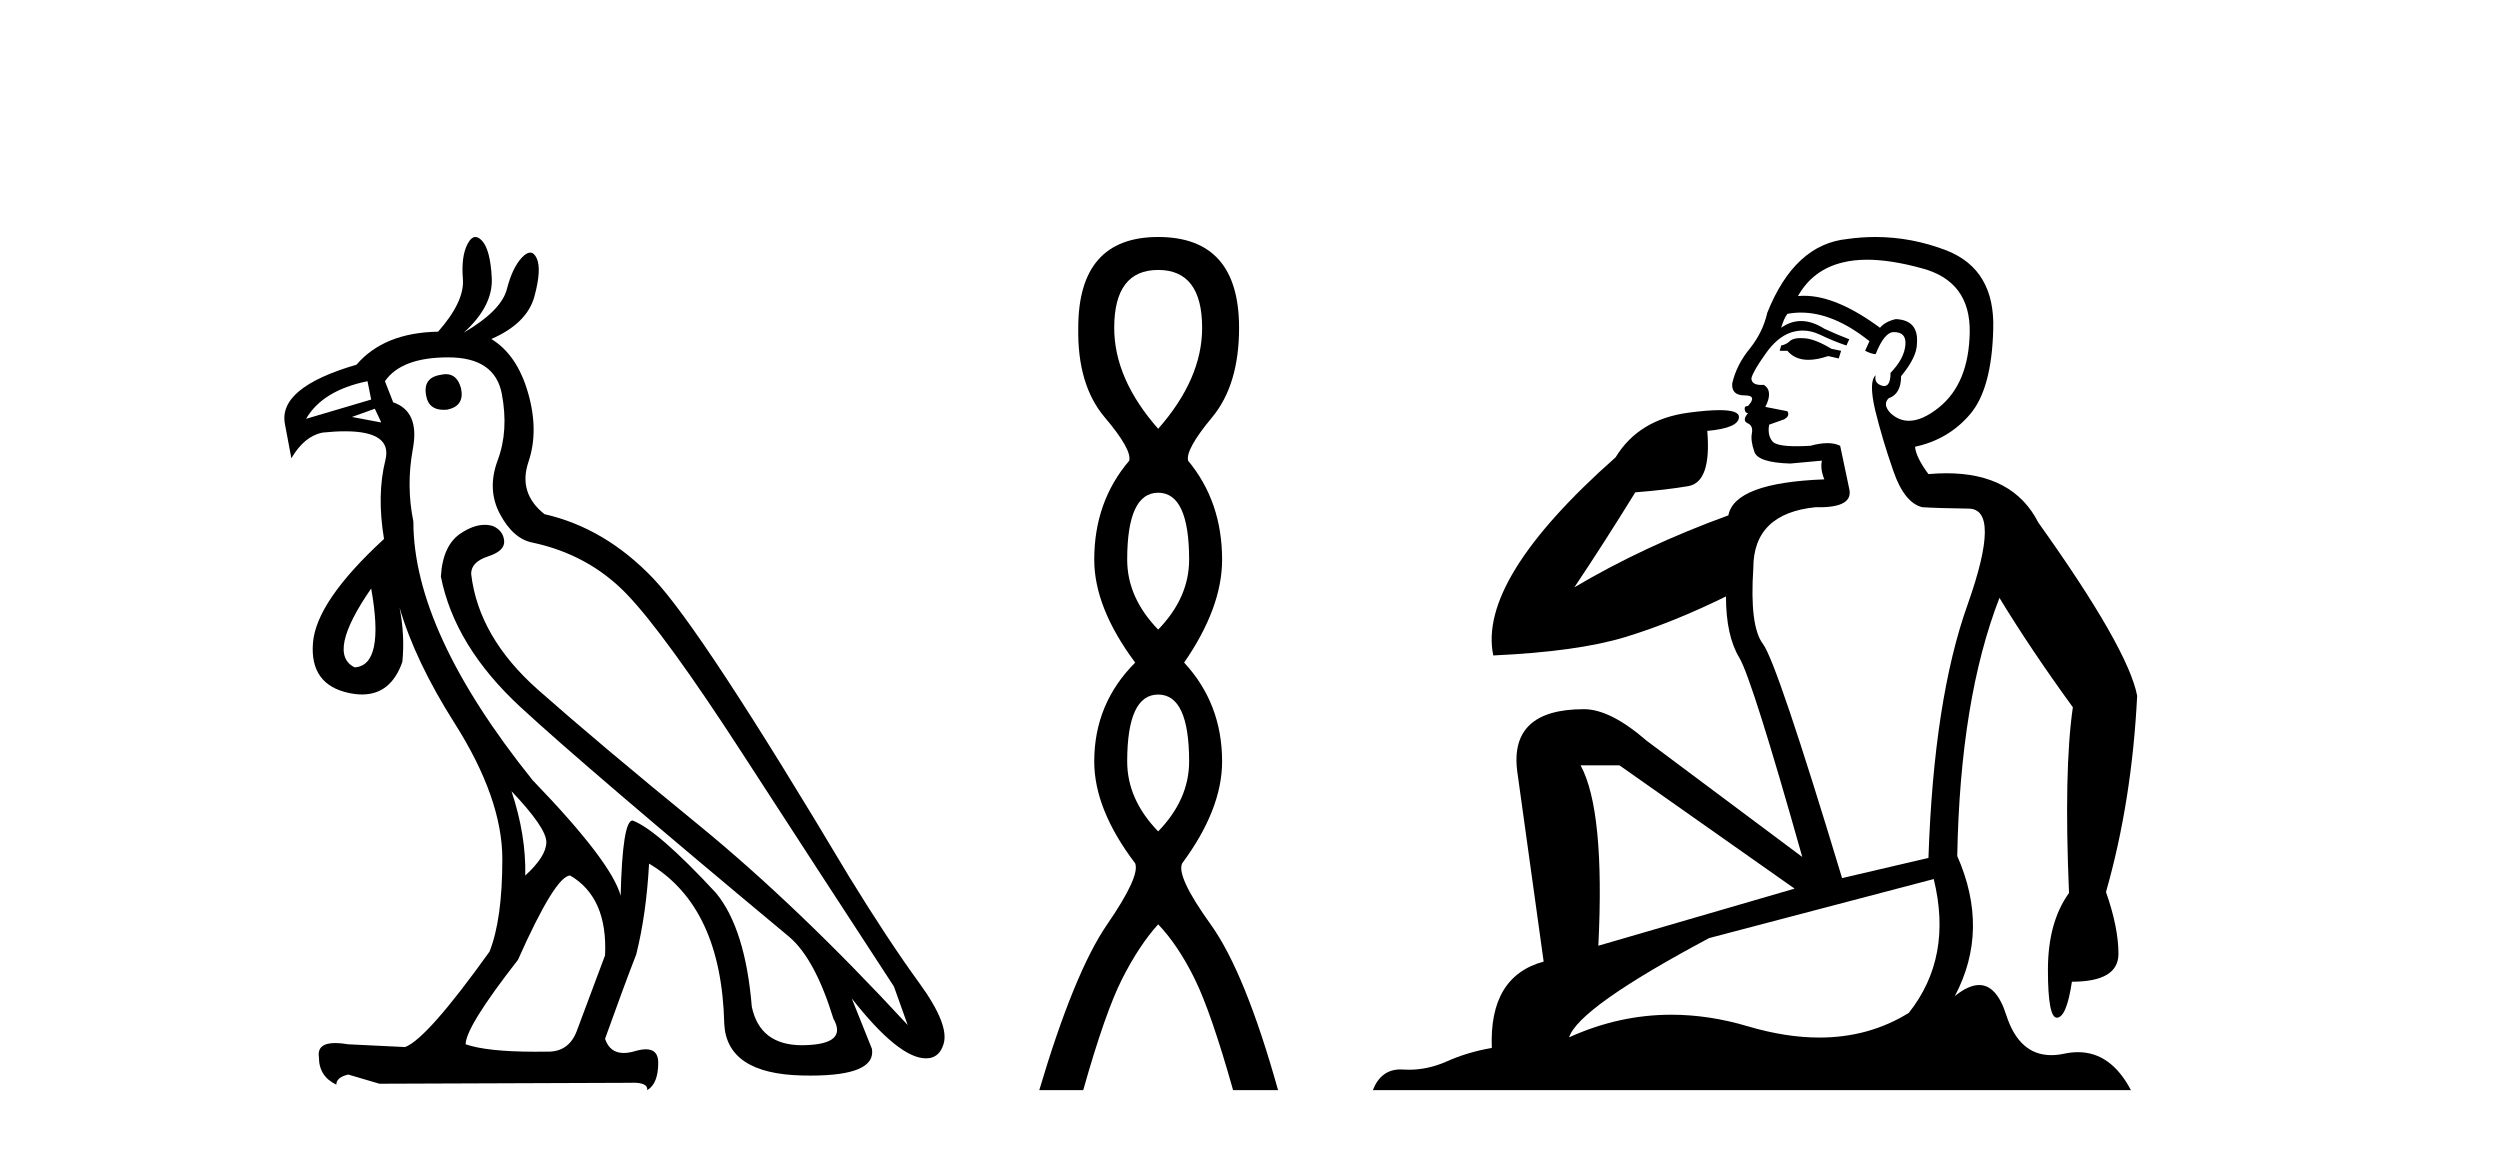 <?xml version='1.0' encoding='UTF-8' standalone='yes'?><svg xmlns='http://www.w3.org/2000/svg' xmlns:xlink='http://www.w3.org/1999/xlink' width='89.0' height='41.0' ><path d='M 15.876 13.32 Q 15.792 13.32 15.695 13.343 Q 15.042 13.441 15.173 14.094 Q 15.261 14.59 15.793 14.59 Q 15.855 14.59 15.924 14.583 Q 16.544 14.453 16.414 13.832 Q 16.279 13.32 15.876 13.32 ZM 13.083 13.571 L 13.214 14.224 L 10.896 14.91 Q 11.483 13.898 13.083 13.571 ZM 13.344 14.551 L 13.573 15.04 L 13.573 15.04 L 12.528 14.844 L 13.344 14.551 ZM 13.214 20.95 Q 13.704 23.693 12.626 23.758 Q 11.614 23.268 13.214 20.95 ZM 18.209 28.166 Q 19.45 29.472 19.45 29.978 Q 19.45 30.484 18.699 31.169 Q 18.732 29.733 18.209 28.166 ZM 15.956 12.722 Q 17.622 12.722 17.866 14.028 Q 18.111 15.334 17.72 16.379 Q 17.328 17.424 17.801 18.305 Q 18.275 19.187 18.96 19.317 Q 20.952 19.742 22.307 21.146 Q 23.662 22.55 26.453 26.86 Q 29.245 31.169 31.824 35.12 L 32.314 36.491 Q 28.396 32.247 24.837 29.341 Q 21.278 26.435 19.156 24.558 Q 17.034 22.68 16.773 20.428 Q 16.773 20.003 17.377 19.807 Q 17.981 19.611 17.948 19.252 Q 17.915 18.893 17.556 18.73 Q 17.411 18.684 17.257 18.684 Q 16.857 18.684 16.397 18.991 Q 15.761 19.415 15.695 20.526 Q 16.185 23.007 18.536 25.178 Q 20.887 27.349 28.102 33.357 Q 29.016 34.14 29.669 36.263 Q 30.192 37.177 28.625 37.209 Q 28.589 37.21 28.554 37.21 Q 27.051 37.21 26.764 35.838 Q 26.535 33.063 25.49 31.79 Q 23.401 29.537 22.519 29.21 Q 22.16 29.21 22.095 31.888 Q 21.768 30.68 18.96 27.774 Q 14.716 22.484 14.716 18.567 Q 14.455 17.293 14.699 15.971 Q 14.944 14.649 13.997 14.322 L 13.704 13.571 Q 14.291 12.722 15.956 12.722 ZM 20.299 31.169 Q 21.638 31.953 21.54 34.01 L 20.527 36.72 Q 20.246 37.439 19.514 37.439 Q 19.483 37.439 19.45 37.438 Q 19.248 37.441 19.057 37.441 Q 17.341 37.441 16.577 37.177 Q 16.577 36.556 18.438 34.173 Q 19.776 31.169 20.299 31.169 ZM 16.926 8.437 Q 16.773 8.437 16.642 8.69 Q 16.414 9.131 16.479 9.931 Q 16.544 10.731 15.597 11.808 Q 13.671 11.841 12.692 12.983 Q 9.884 13.8 10.145 15.106 L 10.373 16.314 Q 10.83 15.53 11.483 15.4 Q 11.926 15.354 12.283 15.354 Q 13.976 15.354 13.72 16.379 Q 13.41 17.62 13.671 19.187 Q 11.255 21.407 11.141 22.893 Q 11.026 24.378 12.43 24.672 Q 12.673 24.723 12.889 24.723 Q 13.919 24.723 14.324 23.562 Q 14.418 22.621 14.224 21.629 L 14.224 21.629 Q 14.779 23.533 16.185 25.749 Q 17.883 28.427 17.883 30.582 Q 17.883 32.736 17.426 33.879 Q 15.206 36.981 14.422 37.275 L 12.398 37.177 Q 12.134 37.132 11.936 37.132 Q 11.278 37.132 11.353 37.634 Q 11.353 38.32 11.973 38.613 Q 11.973 38.352 12.398 38.254 L 13.508 38.581 L 22.421 38.548 Q 22.486 38.545 22.545 38.545 Q 23.071 38.545 23.041 38.809 Q 23.433 38.581 23.433 37.83 Q 23.433 37.355 22.993 37.355 Q 22.828 37.355 22.601 37.422 Q 22.382 37.486 22.204 37.486 Q 21.708 37.486 21.54 36.981 Q 22.193 35.153 22.65 33.977 Q 23.009 32.541 23.107 30.745 Q 25.686 32.279 25.784 36.459 Q 25.882 38.222 28.543 38.287 Q 28.704 38.291 28.855 38.291 Q 31.194 38.291 31.041 37.34 L 30.322 35.544 L 30.322 35.544 Q 31.998 37.677 32.963 37.677 Q 33.032 37.677 33.098 37.667 Q 33.457 37.601 33.587 37.177 Q 33.816 36.491 32.722 34.989 Q 31.628 33.487 30.224 31.202 Q 24.968 22.387 23.254 20.591 Q 21.54 18.795 19.385 18.305 Q 18.438 17.554 18.813 16.444 Q 19.189 15.334 18.797 13.979 Q 18.405 12.624 17.491 12.069 Q 18.764 11.514 19.026 10.551 Q 19.287 9.588 19.107 9.196 Q 19.013 8.992 18.875 8.992 Q 18.749 8.992 18.585 9.163 Q 18.242 9.523 18.046 10.29 Q 17.85 11.057 16.512 11.841 Q 17.556 10.894 17.507 9.898 Q 17.458 8.902 17.165 8.576 Q 17.039 8.437 16.926 8.437 Z' style='fill:#000000;stroke:none' /><path d='M 41.231 9.61 Q 42.796 9.61 42.796 11.673 Q 42.796 13.487 41.231 15.265 Q 39.666 13.487 39.666 11.673 Q 39.666 9.61 41.231 9.61 ZM 41.231 17.541 Q 42.333 17.541 42.333 19.924 Q 42.333 21.276 41.231 22.414 Q 40.128 21.276 40.128 19.924 Q 40.128 17.541 41.231 17.541 ZM 41.231 24.726 Q 42.333 24.726 42.333 27.108 Q 42.333 28.46 41.231 29.598 Q 40.128 28.46 40.128 27.108 Q 40.128 24.726 41.231 24.726 ZM 41.231 8.437 Q 38.386 8.437 38.386 11.673 Q 38.35 13.7 39.328 14.856 Q 40.306 16.012 40.199 16.403 Q 38.955 17.862 38.955 19.924 Q 38.955 21.631 40.413 23.588 Q 38.955 25.046 38.955 27.108 Q 38.955 28.816 40.413 30.736 Q 40.591 31.198 39.417 32.906 Q 38.243 34.613 36.998 38.809 L 38.563 38.809 Q 39.346 36.035 39.95 34.844 Q 40.555 33.652 41.231 32.906 Q 41.942 33.652 42.529 34.844 Q 43.116 36.035 43.898 38.809 L 45.499 38.809 Q 44.325 34.613 43.098 32.906 Q 41.871 31.198 42.084 30.736 Q 43.507 28.816 43.507 27.108 Q 43.507 25.046 42.155 23.588 Q 43.507 21.631 43.507 19.924 Q 43.507 17.862 42.298 16.403 Q 42.191 16.012 43.151 14.856 Q 44.111 13.7 44.111 11.673 Q 44.111 8.437 41.231 8.437 Z' style='fill:#000000;stroke:none' /><path d='M 64.107 12.036 Q 63.853 12.036 63.734 12.129 Q 63.597 12.266 63.409 12.3 L 63.358 12.488 L 63.631 12.488 Q 63.901 12.81 64.379 12.81 Q 64.688 12.81 65.083 12.676 L 65.459 12.761 L 65.544 12.488 L 65.202 12.419 Q 64.639 12.078 64.263 12.044 Q 64.18 12.036 64.107 12.036 ZM 66.466 9.246 Q 67.305 9.246 68.414 9.55 Q 70.156 10.011 70.122 11.839 Q 70.088 13.649 69.029 14.503 Q 68.435 14.98 67.958 14.98 Q 67.597 14.98 67.303 14.708 Q 67.013 14.401 67.235 14.179 Q 67.679 14.025 67.679 13.393 Q 68.243 12.71 68.243 12.232 Q 68.311 11.395 67.491 11.36 Q 67.116 11.446 66.928 11.668 Q 65.385 10.53 64.226 10.53 Q 64.114 10.53 64.007 10.541 L 64.007 10.541 Q 64.536 9.601 65.595 9.345 Q 65.987 9.246 66.466 9.246 ZM 64.113 11.128 Q 65.28 11.128 66.552 12.146 L 66.398 12.488 Q 66.637 12.607 66.774 12.607 Q 67.081 11.822 67.423 11.822 Q 67.867 11.822 67.833 12.266 Q 67.799 12.761 67.303 13.274 Q 67.303 13.743 67.076 13.743 Q 67.046 13.743 67.013 13.735 Q 66.706 13.649 66.774 13.359 L 66.774 13.359 Q 66.518 13.581 66.757 14.606 Q 67.013 15.648 67.406 16.775 Q 67.799 17.902 68.431 18.056 Q 68.926 18.09 70.088 18.107 Q 71.249 18.124 70.053 21.506 Q 68.841 24.888 68.653 30.542 L 65.578 31.26 Q 63.255 23.573 62.76 22.924 Q 62.282 22.292 62.418 20.225 Q 62.418 18.278 64.639 18.056 Q 64.703 18.058 64.764 18.058 Q 65.981 18.058 65.834 17.407 Q 65.698 16.741 65.51 15.87 Q 65.322 15.776 65.057 15.776 Q 64.793 15.776 64.451 15.87 Q 64.178 15.886 63.958 15.886 Q 63.245 15.886 63.102 15.716 Q 62.914 15.494 62.982 15.118 L 63.511 14.93 Q 63.734 14.811 63.631 14.64 L 62.845 14.486 Q 63.136 13.923 62.794 13.701 Q 62.745 13.704 62.701 13.704 Q 62.35 13.704 62.35 13.461 Q 62.418 13.205 62.845 12.607 Q 63.255 12.01 63.751 11.839 Q 63.964 11.768 64.178 11.768 Q 64.477 11.768 64.775 11.907 Q 65.271 12.146 65.732 12.3 L 65.834 12.078 Q 65.425 11.924 64.946 11.702 Q 64.514 11.429 64.118 11.429 Q 63.747 11.429 63.409 11.668 Q 63.511 11.326 63.631 11.173 Q 63.87 11.128 64.113 11.128 ZM 57.653 27.246 L 63.887 31.635 L 56.901 33.668 Q 57.14 28.851 56.269 27.246 ZM 68.841 31.294 Q 69.524 34.078 67.953 36.059 Q 66.535 36.937 64.769 36.937 Q 63.579 36.937 62.23 36.538 Q 60.841 36.124 59.501 36.124 Q 57.631 36.124 55.859 36.93 Q 56.201 35.871 60.847 33.395 L 68.841 31.294 ZM 66.765 8.437 Q 66.269 8.437 65.766 8.508 Q 63.887 8.696 62.914 11.138 Q 62.76 11.822 62.299 12.402 Q 61.82 12.983 61.667 13.649 Q 61.633 14.076 62.111 14.076 Q 62.572 14.076 62.23 14.452 Q 62.094 14.452 62.111 14.572 Q 62.128 14.708 62.23 14.708 Q 62.008 14.965 62.213 15.067 Q 62.418 15.152 62.367 15.426 Q 62.316 15.682 62.452 16.075 Q 62.572 16.468 63.734 16.502 L 64.861 16.399 L 64.861 16.399 Q 64.793 16.69 64.946 17.065 Q 61.752 17.185 61.53 18.347 Q 58.524 19.44 56.047 20.909 Q 57.089 19.354 58.216 17.527 Q 59.31 17.441 60.112 17.305 Q 60.932 17.151 60.779 15.34 Q 61.906 15.238 61.906 14.845 Q 61.906 14.601 61.213 14.601 Q 60.791 14.601 60.112 14.691 Q 58.336 14.93 57.516 16.28 Q 52.597 20.635 53.161 23.334 Q 56.15 23.197 57.841 22.685 Q 59.532 22.173 61.445 21.233 Q 61.445 22.634 61.923 23.42 Q 62.384 24.205 64.161 30.508 L 58.626 26.374 Q 57.328 25.247 56.389 25.247 Q 53.724 25.247 54.015 27.468 L 54.954 34.232 Q 53.007 34.761 53.109 37.306 Q 52.221 37.46 51.47 37.802 Q 50.82 38.082 50.159 38.082 Q 50.054 38.082 49.949 38.075 Q 49.902 38.072 49.857 38.072 Q 49.162 38.072 48.873 38.809 L 75.861 38.809 Q 75.149 37.457 73.975 37.457 Q 73.74 37.457 73.487 37.511 Q 73.244 37.563 73.026 37.563 Q 71.879 37.563 71.42 36.128 Q 71.08 35.067 70.458 35.067 Q 70.078 35.067 69.592 35.461 Q 70.839 33.104 69.678 30.474 Q 69.78 24.888 71.181 21.284 Q 72.291 23.112 73.794 25.179 Q 73.47 27.399 73.657 31.789 Q 72.906 32.831 72.906 34.522 Q 72.906 36.23 73.224 36.23 Q 73.227 36.23 73.23 36.23 Q 73.572 36.213 73.76 34.949 Q 75.417 34.949 75.417 33.958 Q 75.417 33.019 74.973 31.755 Q 75.895 28.527 76.083 24.769 Q 75.758 23.078 72.564 18.603 Q 71.672 16.848 69.293 16.848 Q 68.985 16.848 68.653 16.878 Q 68.209 16.28 68.175 15.904 Q 69.37 15.648 70.139 14.742 Q 70.907 13.837 70.959 11.719 Q 71.027 9.601 69.302 8.918 Q 68.056 8.437 66.765 8.437 Z' style='fill:#000000;stroke:none' /></svg>